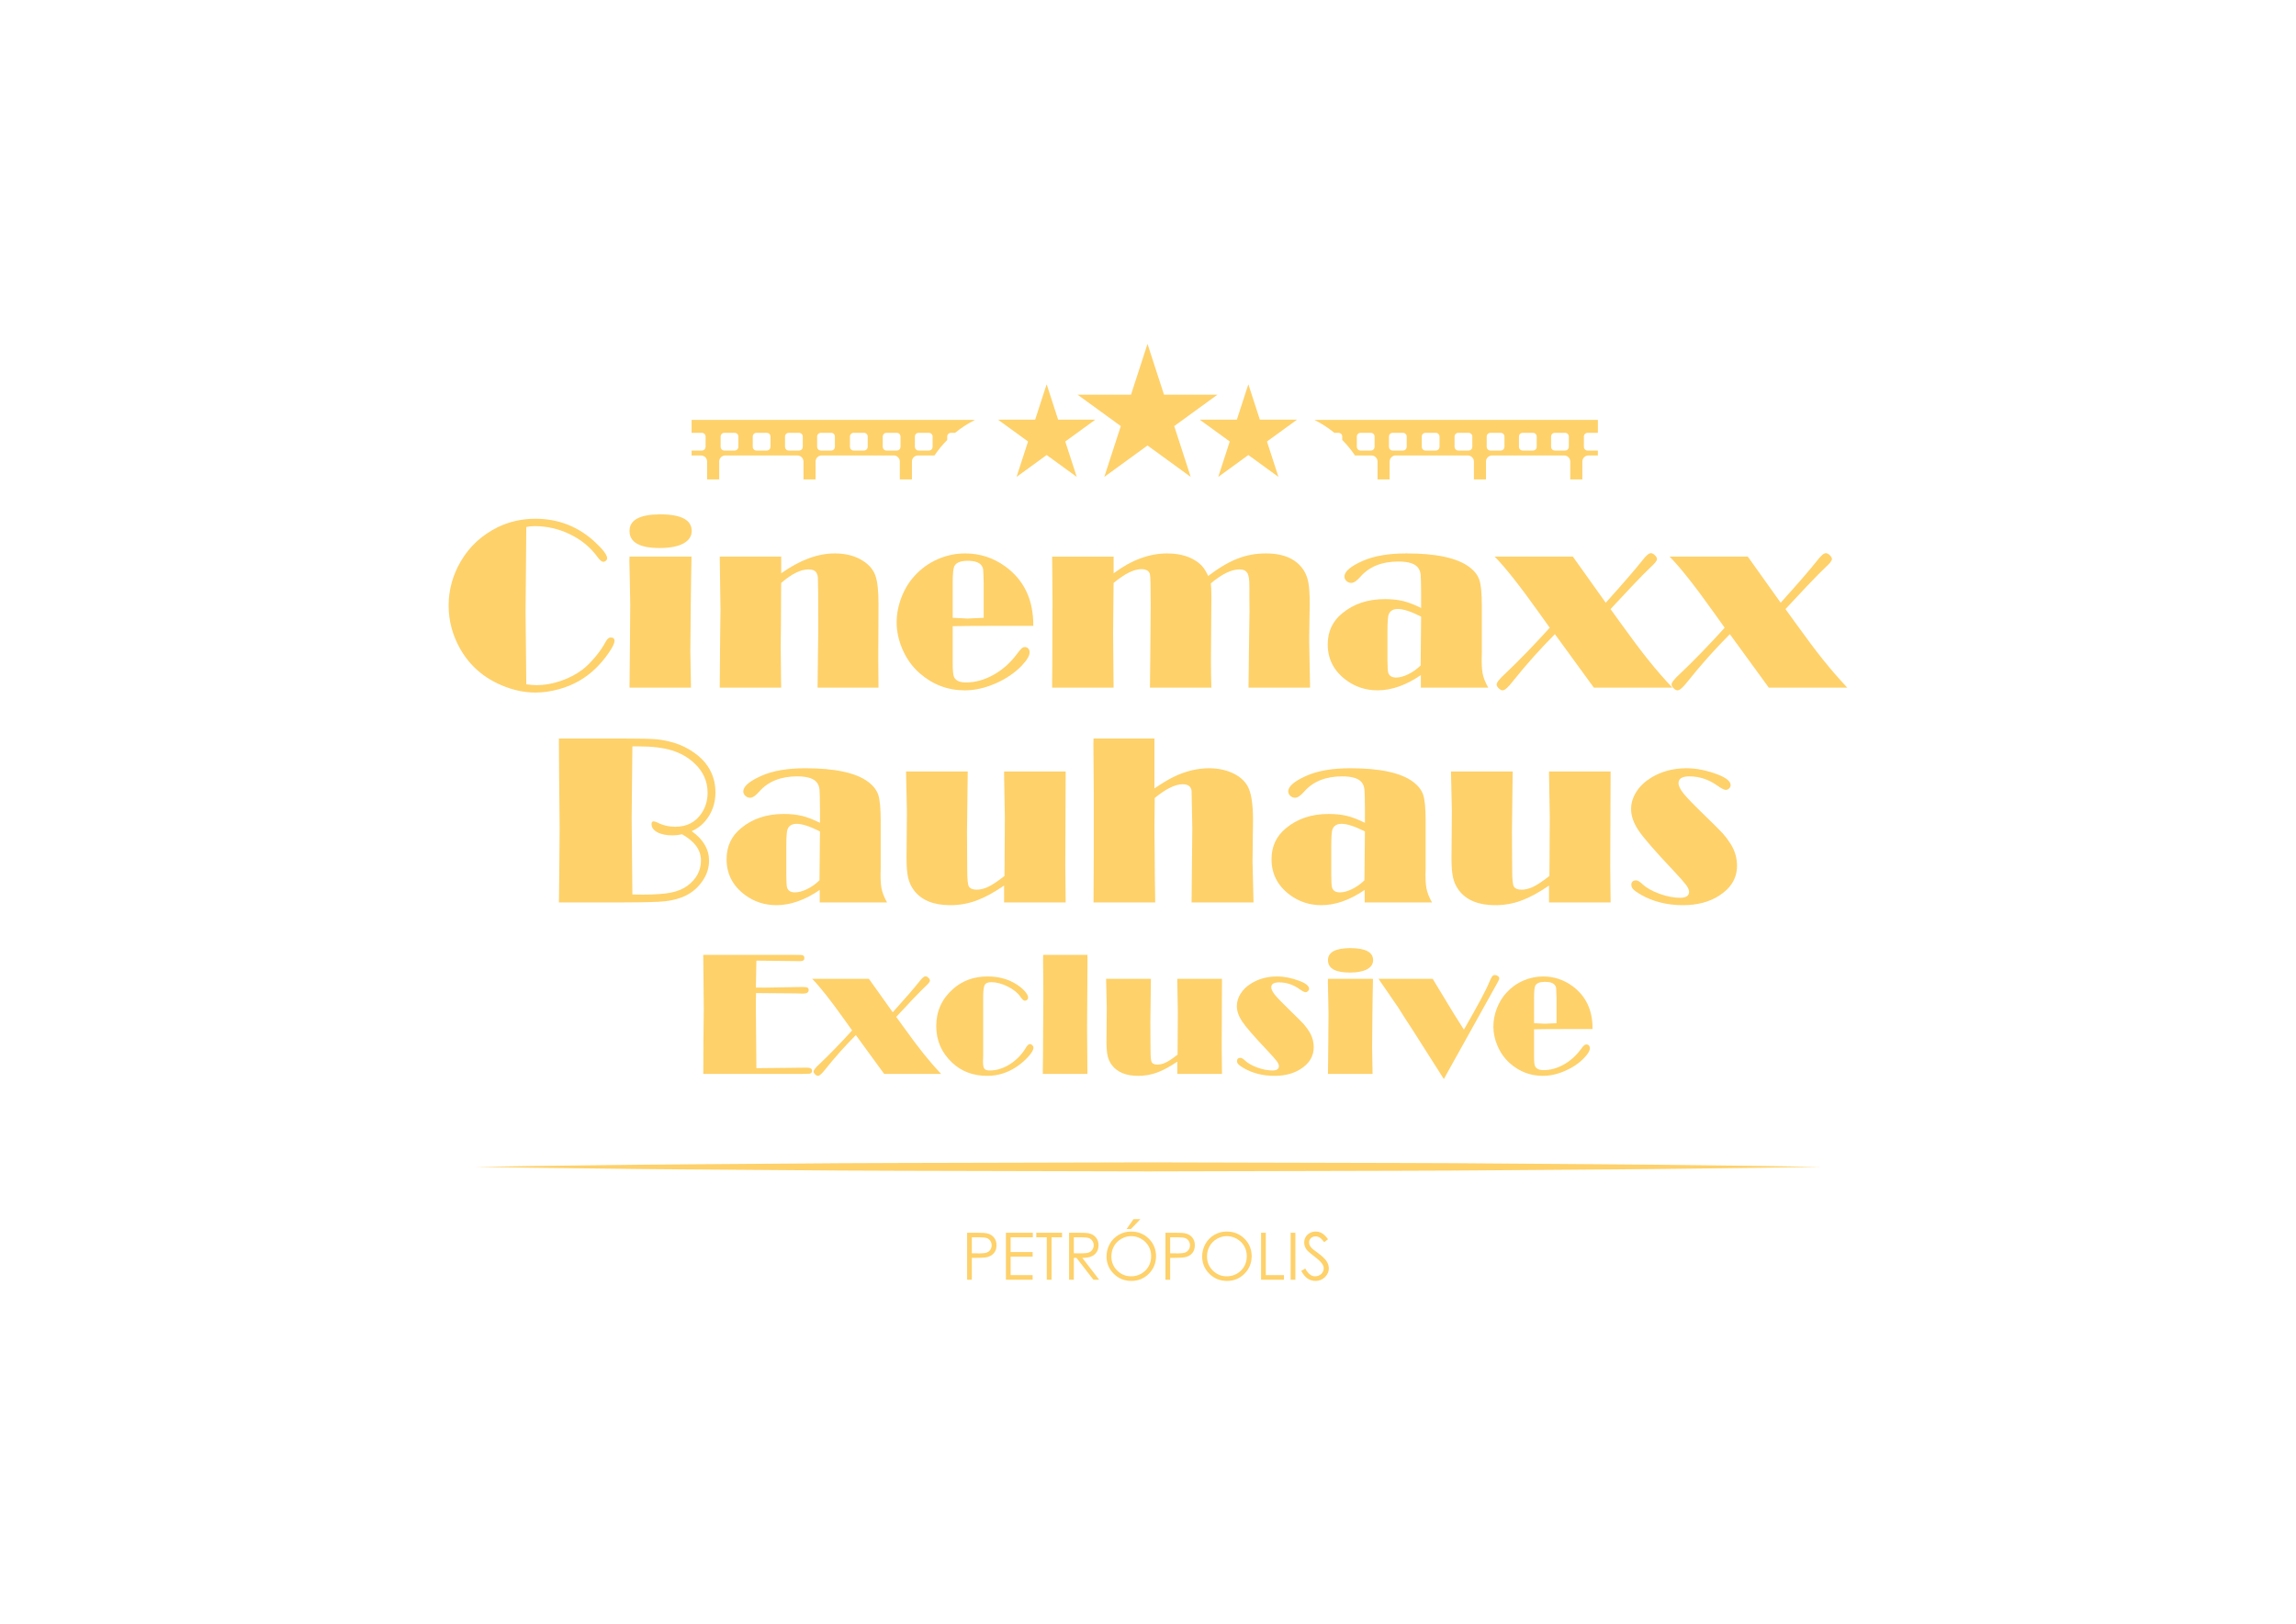 <?xml version="1.0" encoding="UTF-8"?>
<!DOCTYPE svg PUBLIC "-//W3C//DTD SVG 1.1//EN" "http://www.w3.org/Graphics/SVG/1.1/DTD/svg11.dtd">
<!-- Creator: CorelDRAW -->
<svg xmlns="http://www.w3.org/2000/svg" xml:space="preserve" width="297mm" height="210mm" version="1.1" style="shape-rendering:geometricPrecision; text-rendering:geometricPrecision; image-rendering:optimizeQuality; fill-rule:evenodd; clip-rule:evenodd"
viewBox="0 0 29700 21000"
 xmlns:xlink="http://www.w3.org/1999/xlink"
 xmlns:xodm="http://www.corel.com/coreldraw/odm/2003">
 <defs>
  <style type="text/css">
   <![CDATA[
    .fil1 {fill:#FED16A;fill-rule:nonzero}
    .fil0 {fill:#FED16A;fill-rule:nonzero}
   ]]>
  </style>
 </defs>
 <g id="Layer_x0020_1">
  <g id="_2874587668560">
   <path class="fil0" d="M6143.09 15091.68c0,0 272.07,-4.1 748.22,-11.3 238.06,-2.85 527.15,-6.31 858.74,-10.31 331.59,-4.12 705.7,-8.82 1113.81,-11.1 408.1,-2.97 850.23,-6.24 1317.87,-9.66 467.63,-3.26 960.78,-7.96 1470.9,-8.16 1020.29,-2.46 2108.58,-5.09 3196.89,-7.74 1088.29,2.62 2176.6,5.22 3196.89,7.68 510.13,0.22 1003.27,4.6 1470.91,8.03 467.63,3.46 909.77,6.72 1317.86,9.73 408.12,2.3 782.23,6.91 1113.81,11.1 331.59,4.03 620.68,7.52 858.75,10.36 476.14,7.24 748.21,11.37 748.21,11.37 0,0 -272.07,4.13 -748.21,11.36 -238.07,2.88 -527.16,6.36 -858.75,10.36 -331.58,4.19 -705.69,8.8 -1113.81,11.1 -408.09,3.02 -850.23,6.28 -1317.86,9.74 -467.64,3.42 -960.78,7.83 -1470.91,8.02 -1020.29,2.47 -2108.6,5.09 -3196.89,7.69 -1088.31,-2.63 -2176.6,-5.28 -3196.89,-7.75 -510.12,-0.19 -1003.27,-4.86 -1470.9,-8.16 -467.64,-3.42 -909.77,-6.65 -1317.87,-9.66 -408.11,-2.27 -782.22,-6.98 -1113.81,-11.1 -331.59,-3.97 -620.68,-7.46 -858.74,-10.31 -476.15,-7.16 -748.22,-11.29 -748.22,-11.29z"/>
   <path class="fil0" d="M20293.89 5778.75c0,26.87 -21.75,48.64 -48.64,48.64l-132.59 0c-26.87,0 -48.64,-21.77 -48.64,-48.64l0 -132.59c0,-26.88 21.77,-48.64 48.64,-48.64l132.59 0c26.89,0 48.64,21.76 48.64,48.64l0 132.59zm-415.51 0c0,26.87 -21.75,48.64 -48.64,48.64l-132.59 0c-26.87,0 -48.64,-21.77 -48.64,-48.64l0 -132.59c0,-26.88 21.77,-48.64 48.64,-48.64l132.59 0c26.89,0 48.64,21.76 48.64,48.64l0 132.59zm-417.37 0c0,26.87 -21.76,48.64 -48.59,48.64l-132.64 0c-26.83,0 -48.64,-21.77 -48.64,-48.64l0 -132.59c0,-26.88 21.81,-48.64 48.64,-48.64l132.64 0c26.83,0 48.59,21.76 48.59,48.64l0 132.59zm-415.5 0c0,26.87 -21.77,48.64 -48.64,48.64l-132.6 0c-26.87,0 -48.64,-21.77 -48.64,-48.64l0 -132.59c0,-26.88 21.77,-48.64 48.64,-48.64l132.6 0c26.87,0 48.64,21.76 48.64,48.64l0 132.59zm-424.4 0c0,26.87 -21.76,48.64 -48.59,48.64l-132.64 0c-26.83,0 -48.64,-21.77 -48.64,-48.64l0 -132.59c0,-26.88 21.81,-48.64 48.64,-48.64l132.64 0c26.83,0 48.59,21.76 48.59,48.64l0 132.59zm-424.35 0c0,26.87 -21.76,48.64 -48.64,48.64l-132.59 0c-26.87,0 -48.64,-21.77 -48.64,-48.64l0 -132.59c0,-26.88 21.77,-48.64 48.64,-48.64l132.59 0c26.88,0 48.64,21.76 48.64,48.64l0 132.59zm-415.55 0c0,26.87 -21.77,48.64 -48.59,48.64l-132.64 0c-26.83,0 -48.64,-21.77 -48.64,-48.64l0 -132.59c0,-26.88 21.81,-48.64 48.64,-48.64l132.64 0c26.82,0 48.59,21.76 48.59,48.64l0 132.59zm2755.84 -181.23l132.29 0 0 -166.8 -3666.73 0c92.4,45.97 178.93,101.94 257.99,166.8l53.71 0c26.88,0 48.64,21.76 48.64,48.64l0 44.32c60.94,61.26 116.21,128.21 164.71,200.12l213.09 0c43.4,0 78.58,35.18 78.58,78.59l0 231.24 156.36 0 0 -231.24c0,-25.5 12.3,-47.94 31.14,-62.28 0.53,-0.54 1.15,-0.93 1.73,-1.42 0.8,-0.58 1.56,-1.25 2.35,-1.78 9.86,-8.05 21.14,-12.97 33.32,-12.97l8.35 0c0.58,0 1.1,-0.14 1.68,-0.14l933.05 0c43.41,0 78.59,35.18 78.59,78.59l0 231.24 156.36 0 0 -231.24c0,-43.41 35.22,-78.59 78.62,-78.59l933 0c43.44,0 78.62,35.18 78.62,78.59l0 231.24 156.33 0 0 -231.29c0,-43.5 34.99,-78.54 78.48,-78.54l122.03 0 0 -63.21 -132.29 0c-26.87,0 -48.64,-21.77 -48.64,-48.64l0 -132.59c0,-26.88 21.77,-48.64 48.64,-48.64z"/>
   <g>
    <polygon class="fil0" points="14284.75,6167.78 14843.58,5761.67 15402.4,6167.78 15189.03,5510.81 15747.85,5104.83 15057.08,5104.83 14843.58,4447.71 14630.21,5104.83 13939.3,5104.83 14498.26,5510.81 "/>
    <polygon class="fil0" points="15907.63,5710.17 15758.94,6167.78 16148.18,5884.91 16537.42,6167.78 16388.73,5710.17 16777.97,5427.48 16296.87,5427.48 16148.18,4969.86 15999.49,5427.48 15518.39,5427.48 "/>
    <polygon class="fil0" points="13149.73,6167.78 13538.97,5884.91 13928.17,6167.78 13779.66,5710.17 14168.9,5427.48 13687.62,5427.48 13538.97,4969.86 13390.28,5427.48 12909.18,5427.48 13298.37,5710.17 "/>
   </g>
   <path class="fil0" d="M9321.62 5778.75c0,26.87 21.76,48.64 48.64,48.64l132.59 0c26.87,0 48.64,-21.77 48.64,-48.64l0 -132.59c0,-26.88 -21.77,-48.64 -48.64,-48.64l-132.59 0c-26.88,0 -48.64,21.76 -48.64,48.64l0 132.59zm415.51 0c0,26.87 21.76,48.64 48.64,48.64l132.59 0c26.87,0 48.64,-21.77 48.64,-48.64l0 -132.59c0,-26.88 -21.77,-48.64 -48.64,-48.64l-132.59 0c-26.88,0 -48.64,21.76 -48.64,48.64l0 132.59zm417.37 0c0,26.87 21.76,48.64 48.59,48.64l132.64 0c26.83,0 48.64,-21.77 48.64,-48.64l0 -132.59c0,-26.88 -21.81,-48.64 -48.64,-48.64l-132.64 0c-26.83,0 -48.59,21.76 -48.59,48.64l0 132.59zm415.5 0c0,26.87 21.77,48.64 48.64,48.64l132.6 0c26.87,0 48.64,-21.77 48.64,-48.64l0 -132.59c0,-26.88 -21.77,-48.64 -48.64,-48.64l-132.6 0c-26.87,0 -48.64,21.76 -48.64,48.64l0 132.59zm424.4 0c0,26.87 21.76,48.64 48.59,48.64l132.64 0c26.83,0 48.64,-21.77 48.64,-48.64l0 -132.59c0,-26.88 -21.81,-48.64 -48.64,-48.64l-132.64 0c-26.83,0 -48.59,21.76 -48.59,48.64l0 132.59zm424.35 0c0,26.87 21.76,48.64 48.64,48.64l132.59 0c26.87,0 48.64,-21.77 48.64,-48.64l0 -132.59c0,-26.88 -21.77,-48.64 -48.64,-48.64l-132.59 0c-26.88,0 -48.64,21.76 -48.64,48.64l0 132.59zm415.55 0c0,26.87 21.77,48.64 48.59,48.64l132.64 0c26.83,0 48.64,-21.77 48.64,-48.64l0 -132.59c0,-26.88 -21.81,-48.64 -48.64,-48.64l-132.64 0c-26.82,0 -48.59,21.76 -48.59,48.64l0 132.59zm-2755.84 -181.23l-132.29 0 0 -166.8 3666.73 0c-92.4,45.97 -178.93,101.94 -257.99,166.8l-53.7 0c-26.89,0 -48.65,21.76 -48.65,48.64l0 44.32c-60.94,61.26 -116.2,128.21 -164.71,200.12l-213.08 0c-43.41,0 -78.59,35.18 -78.59,78.59l0 231.24 -156.36 0 0 -231.24c0,-25.5 -12.3,-47.94 -31.14,-62.28 -0.53,-0.54 -1.15,-0.93 -1.72,-1.42 -0.81,-0.58 -1.57,-1.25 -2.36,-1.78 -9.86,-8.05 -21.14,-12.97 -33.32,-12.97l-8.35 0c-0.57,0 -1.1,-0.14 -1.68,-0.14l-933.05 0c-43.41,0 -78.59,35.18 -78.59,78.59l0 231.24 -156.36 0 0 -231.24c0,-43.41 -35.22,-78.59 -78.62,-78.59l-933 0c-43.44,0 -78.62,35.18 -78.62,78.59l0 231.24 -156.33 0 0 -231.29c0,-43.5 -34.99,-78.54 -78.48,-78.54l-122.03 0 0 -63.21 132.29 0c26.87,0 48.64,-21.77 48.64,-48.64l0 -132.59c0,-26.88 -21.77,-48.64 -48.64,-48.64z"/>
   <path class="fil1" d="M6807.9 6815.77l-9.53 1100.5 9.53 934.13c53.52,7.42 98.03,11.13 133.53,11.13 101.2,0 205.05,-18.02 311.55,-54.58 106.5,-36.03 200.28,-85.3 282.41,-147.29 52.46,-40.27 107.03,-94.32 163.2,-161.61 56.69,-67.29 101.73,-132.99 135.64,-197.1 20.13,-37.62 41.33,-56.17 63.58,-56.17 34.44,0 51.4,14.31 51.4,43.45 0,31.26 -25.44,83.72 -76.83,157.9 -51.4,74.17 -107.56,140.94 -168.5,199.75 -132.46,127.69 -288.24,216.18 -467.33,265.98 -107.56,30.21 -211.41,45.04 -310.49,45.04 -145.18,0 -290.36,-31.26 -436.6,-93.25 -233.66,-98.55 -411.69,-254.33 -534.09,-467.33 -101.2,-177.5 -152.06,-365.07 -152.06,-564.29 0,-202.94 52.98,-394.21 158.42,-574.36 112.86,-191.81 272.35,-338.05 477.93,-439.78 149.95,-72.59 312.08,-108.62 485.87,-108.62 298.31,0 555.82,101.2 773.06,303.08 103.32,96.43 155.24,165.84 155.24,208.23 0,11.13 -5.3,21.72 -15.36,31.26 -10.6,9.01 -21.73,13.78 -34.44,13.78 -20.67,0 -45.04,-20.14 -74.18,-60.41 -89.02,-123.45 -206.12,-220.95 -351.82,-292.48 -145.71,-72.06 -299.37,-108.09 -461.51,-108.09 -38.15,0 -74.7,3.71 -108.62,11.13zm1727.85 -163.72c274.46,0 411.69,71.53 411.69,214.59 0,69.41 -36.03,123.45 -108.09,162.66 -72.59,38.68 -173.79,58.29 -305.19,58.29 -260.69,0 -391.03,-73.65 -391.03,-220.95 0,-140.94 130.87,-212.47 392.62,-214.59zm408.51 546.8l0 45.04 -4.76 242.14 -4.77 375.67 -4.77 570.65 5.83 321.09 2.12 139.88 -794.78 0 5.83 -571.18 3.71 -504.42 -4.77 -264.92 -6.36 -295.13 1.59 -58.82 801.13 0zm1160.91 0l0 216.18c120.8,-85.83 239.49,-150.47 355,-193.39 116.03,-42.92 228.36,-64.11 338.04,-64.11 146.77,0 270.76,33.38 371.96,100.67 76.83,50.86 128.22,113.39 154.19,188.62 26.49,74.71 39.73,197.11 39.73,366.66l-3.17 718.48 3.17 361.36 -788.41 0 5.29 -431.3 4.24 -316.32 -1.59 -477.4c-1.06,-110.74 -2.12,-176.44 -3.71,-197.63 -1.59,-21.2 -6.35,-40.27 -14.83,-56.7 -16.43,-33.38 -51.93,-49.8 -106.5,-49.8 -50.34,0 -104.91,14.3 -163.73,43.45 -58.28,29.14 -121.86,73.12 -189.68,131.4l-1.06 63.58 -2.12 435.54 -3.18 332.75 4.77 455.67 1.59 66.76 -794.78 0 4.77 -608.27 4.77 -402.16 -4.77 -347.05 -4.77 -336.99 794.78 0zm2218.49 899.69l0 480.05c0,93.25 5.82,152.07 16.95,176.97 21.73,47.16 73.12,71 153.66,71 120.28,0 238.96,-32.85 356.59,-98.02 117.63,-65.71 219.36,-156.31 305.19,-271.82 28.09,-38.15 48.22,-61.99 60.94,-72.59 12.18,-10.06 25.96,-15.36 40.8,-15.36 17.48,0 32.32,6.36 43.44,19.07 11.66,13.25 17.49,29.14 17.49,48.75 0,43.45 -34.44,101.73 -103.85,174.85 -91.14,93.78 -204.53,170.08 -339.64,228.89 -135.11,58.82 -267.04,87.96 -395.27,87.96 -220.95,0 -415.4,-74.18 -584.42,-222.01 -98.56,-86.89 -173.79,-193.92 -226.78,-321.09 -46.63,-111.8 -69.94,-223.6 -69.94,-335.39 0,-107.56 20.66,-215.12 61.99,-323.74 41.86,-108.09 98.55,-201.35 171.14,-279.76 84.25,-92.2 183.33,-163.73 298.31,-214.06 113.39,-49.81 231.55,-74.71 354.47,-74.71 191.81,0 365.6,56.69 520.85,169.55 242.67,176.44 362.94,431.83 360.82,766.69l-362.41 0 -467.33 1.59 -213 3.18zm400.56 -108.09l0 -450.37c-2.11,-96.96 -4.23,-154.72 -6.35,-173.79 -2.12,-19.08 -9.54,-36.56 -21.73,-52.99 -29.14,-40.27 -88.48,-60.4 -178.56,-60.4 -91.66,0 -148.89,23.31 -172.2,69.41 -14.31,27.55 -21.72,100.14 -21.72,217.77l0 450.37 190.74 9.54 209.82 -9.54zm2904.12 -540.98c134.59,-102.79 260.16,-177.5 376.73,-223.06 116.57,-46.1 239.49,-68.88 369.31,-68.88 237.37,0 402.68,75.76 495.94,227.83 27.02,45.57 45.56,98.02 55.63,157.9 10.6,59.34 15.9,147.3 15.9,264.39l-6.36 409.58 0 95.9 9.54 516.61 1.59 63.58 -796.37 0 5.83 -490.64 6.88 -493.82 -1.59 -200.29c-1.05,-73.12 -1.05,-116.04 0,-128.75 1.06,-81.6 -7.94,-138.29 -26.49,-169.02 -18.54,-31.27 -52.45,-46.63 -101.2,-46.63 -51.92,0 -109.15,14.83 -171.14,45.04 -61.46,30.2 -128.23,75.23 -200.29,136.7 5.3,40.27 7.95,98.02 7.95,173.79l-3.18 387.85 -3.18 436.6c0,128.22 2.12,244.79 6.36,349.17l-794.77 0 3.7 -338.58 5.83 -729.6c0,-240.02 -3.18,-372.49 -9.53,-397.39 -11.13,-44.51 -48.22,-66.76 -111.8,-66.76 -47.69,0 -101.21,14.83 -160.55,43.98 -59.87,29.67 -125.57,74.71 -198.16,134.58l-6.36 656.49 6.36 697.28 -794.78 0 0 -61.99 2.12 -282.41 1.06 -384.68 1.59 -372.48 -4.77 -592.91 794.78 0 0 216.71c116.03,-86.89 231.54,-151.53 347.05,-193.92 115.51,-42.92 230.49,-64.11 345.46,-64.11 172.73,0 312.09,43.44 417.53,129.81 42.38,33.91 80,87.96 113.38,162.13zm2754.7 413.82l0 -189.69c-1.06,-131.93 -3.18,-213 -6.36,-243.2 -3.18,-29.67 -12.18,-56.69 -28.08,-80.54 -37.09,-58.28 -123.98,-87.42 -261.22,-87.42 -211.41,0 -374.6,65.7 -489.58,196.57 -46.63,53.52 -85.83,80.01 -118.16,80.01 -23.84,0 -44.5,-8.48 -61.99,-24.9 -17.48,-16.43 -26.49,-35.5 -26.49,-57.23 0,-64.64 77.36,-131.4 231.54,-200.28 146.77,-66.23 336.99,-99.08 570.12,-99.08 383.09,0 653.31,57.75 810.68,173.79 68.35,50.86 112.86,107.56 133.52,170.61 20.66,63.05 31.26,174.32 31.26,333.28l0 616.21c-4.24,113.39 -1.06,199.23 10.07,256.45 10.6,57.23 34.97,119.22 72.59,185.45l-871.08 0 0 -162.13c-94.84,65.17 -189.68,114.44 -282.94,147.29 -93.78,33.38 -185.98,49.81 -277.11,49.81 -153.66,0 -290.89,-45.04 -410.64,-135.11 -156.3,-117.63 -234.19,-270.76 -234.19,-459.38 0,-166.38 63.05,-300.96 189.69,-403.22 147.3,-121.34 329.56,-181.74 547.33,-181.74 89.02,0 167.97,7.95 236.32,24.37 68.35,16.43 146.77,46.63 234.72,90.08zm0 111.27c-130.34,-65.7 -231.01,-98.56 -302.01,-98.56 -60.41,0 -99.62,23.85 -118.16,71.53 -10.07,25.44 -15.37,100.68 -15.37,224.66l0 370.37c1.06,82.13 3.71,131.4 7.95,148.89 10.07,47.68 45.04,71.53 104.38,71.53 47.16,0 99.61,-14.31 157.9,-42.92 57.75,-28.61 110.74,-66.23 158.95,-112.86l6.36 -632.64zm2450.03 -96.97l122.4 169.56c146.77,203.99 269.16,367.71 368.24,490.64 98.56,122.93 201.35,241.61 308.91,355.53l-1015.2 0 -503.89 -691.46c-191.8,192.34 -373.54,395.8 -544.68,610.39 -59.88,77.36 -103.85,116.04 -131.94,116.04 -15.36,0 -32.32,-9.01 -50.33,-26.49 -18.02,-18.02 -27.03,-33.91 -27.03,-48.75 0,-25.96 37.09,-73.12 111.8,-140.94 179.62,-170.61 371.43,-368.25 575.42,-593.43l-136.7 -191.28c-250.62,-352.35 -442.96,-595.02 -575.95,-728.55l1011.49 0 425.47 596.62c218.3,-242.14 377.25,-425.47 476.34,-550.52 46.62,-60.4 82.12,-90.6 107.03,-90.6 16.95,0 33.91,9 51.92,26.49 18.55,17.48 27.55,34.44 27.55,49.81 0,21.72 -29.14,58.28 -86.89,110.2 -40.27,37.09 -121.87,119.75 -244.79,249.03l-269.17 287.71zm2263 0l122.4 169.56c146.77,203.99 269.16,367.71 368.24,490.64 98.56,122.93 201.35,241.61 308.91,355.53l-1015.2 0 -503.89 -691.46c-191.8,192.34 -373.54,395.8 -544.68,610.39 -59.88,77.36 -103.85,116.04 -131.94,116.04 -15.36,0 -32.32,-9.01 -50.33,-26.49 -18.02,-18.02 -27.03,-33.91 -27.03,-48.75 0,-25.96 37.09,-73.12 111.8,-140.94 179.62,-170.61 371.43,-368.25 575.42,-593.43l-136.7 -191.28c-250.62,-352.35 -442.96,-595.02 -575.95,-728.55l1011.49 0 425.47 596.62c218.3,-242.14 377.25,-425.47 476.34,-550.52 46.62,-60.4 82.12,-90.6 107.03,-90.6 16.95,0 33.91,9 51.92,26.49 18.55,17.48 27.55,34.44 27.55,49.81 0,21.72 -29.14,58.28 -86.89,110.2 -40.27,37.09 -121.87,119.75 -244.79,249.03l-269.17 287.71z"/>
   <path class="fil0" d="M8947.46 10750.02c75.77,53.51 131.93,112.33 169.02,175.91 37.09,63.58 55.64,132.46 55.64,206.11 0,118.69 -46.1,228.37 -138.3,329.04 -112.32,123.98 -281.88,191.28 -508.65,201.34 -125.05,6.36 -300.96,9.54 -527.74,9.54l-767.75 0 1.59 -73.12 3.18 -301.49 4.77 -593.43 -6.36 -645.89 -3.18 -506.54 831.34 0c207.7,0 350.23,3.18 428.65,10.07 77.88,6.89 158.42,23.31 241.08,48.75 87.95,28.08 170.08,69.41 246.38,122.92 76.83,54.05 136.17,112.86 178.56,177.5 66.23,100.15 99.08,213 99.08,336.99 0,112.33 -27.55,213 -82.65,303.07 -55.11,90.61 -129.82,156.84 -224.66,199.23zm-123.99 40.27c-44.5,9 -85.3,13.77 -123.45,13.77 -81.6,0 -147.3,-13.24 -197.11,-40.27 -49.8,-27.02 -74.71,-61.99 -74.71,-105.44 0,-23.84 8.48,-35.5 24.91,-35.5 12.18,0 29.14,5.3 50.86,15.37 71,36.56 148.36,54.57 231.55,54.57 151.54,0 265.98,-60.4 343.34,-180.68 49.28,-75.76 74.18,-162.13 74.18,-259.62 0,-148.36 -57.22,-275.53 -171.67,-381.5 -81.6,-76.82 -178.56,-131.93 -291.42,-166.37 -112.86,-34.44 -254.33,-51.39 -424.41,-51.39l-85.31 0 -9.53 932 9.53 983.41 139.35 1.59c153.13,0 272.88,-8.48 358.18,-25.43 85.31,-16.96 156.84,-46.63 213.53,-87.96 117.1,-86.9 175.91,-196.04 175.91,-328.51 0,-67.29 -20.13,-129.28 -60.93,-185.45 -40.8,-56.16 -101.73,-107.03 -182.8,-152.59zm1783.48 -148.36l0 -189.69c-1.06,-131.93 -3.18,-213 -6.36,-243.2 -3.18,-29.67 -12.18,-56.69 -28.08,-80.54 -37.09,-58.28 -123.98,-87.42 -261.22,-87.42 -211.41,0 -374.6,65.7 -489.58,196.57 -46.63,53.52 -85.83,80.01 -118.16,80.01 -23.84,0 -44.5,-8.48 -61.99,-24.9 -17.48,-16.43 -26.49,-35.5 -26.49,-57.23 0,-64.64 77.36,-131.4 231.54,-200.28 146.77,-66.23 336.99,-99.08 570.12,-99.08 383.09,0 653.31,57.75 810.68,173.79 68.35,50.86 112.86,107.56 133.52,170.61 20.66,63.05 31.26,174.32 31.26,333.28l0 616.21c-4.24,113.39 -1.06,199.23 10.07,256.45 10.6,57.23 34.97,119.22 72.59,185.45l-871.08 0 0 -162.13c-94.84,65.17 -189.68,114.44 -282.94,147.29 -93.78,33.38 -185.98,49.81 -277.11,49.81 -153.66,0 -290.89,-45.04 -410.64,-135.11 -156.3,-117.63 -234.19,-270.76 -234.19,-459.38 0,-166.38 63.05,-300.96 189.69,-403.22 147.3,-121.34 329.56,-181.74 547.33,-181.74 89.02,0 167.97,7.95 236.32,24.37 68.35,16.43 146.77,46.63 234.72,90.08zm0 111.27c-130.34,-65.7 -231.01,-98.56 -302.01,-98.56 -60.41,0 -99.62,23.85 -118.16,71.53 -10.07,25.44 -15.37,100.68 -15.37,224.66l0 370.37c1.06,82.13 3.71,131.4 7.95,148.89 10.07,47.68 45.04,71.53 104.38,71.53 47.16,0 99.61,-14.31 157.9,-42.92 57.75,-28.61 110.74,-66.23 158.95,-112.86l6.36 -632.64zm3178.05 -775.71l-4.77 1219.72 4.77 474.75 -796.37 0 0 -218.83c-130.87,90.08 -250.62,154.72 -358.71,194.46 -107.56,39.74 -220.42,59.34 -338.04,59.34 -215.65,0 -372.49,-64.11 -469.45,-192.34 -36.03,-47.68 -60.94,-101.73 -75.24,-162.66 -13.78,-60.4 -20.67,-146.24 -20.67,-258.04l3.18 -363.48 1.59 -242.14 -11.12 -510.78 797.95 0 -9.53 779.95 1.59 295.65 1.58 198.7c0,119.21 6.89,190.74 21.73,214.59 17.48,27.02 50.33,40.27 99.08,40.27 49.28,0 100.67,-12.72 154.19,-38.68 52.98,-25.97 121.86,-72.06 206.64,-138.29l1.59 -204 3.18 -554.75 -9.54 -545.22 0 -48.22 796.37 0zm1148.72 219.36c99.61,-67.29 180.68,-116.56 244.26,-147.3 155.25,-75.76 309.43,-113.38 461.5,-113.38 109.68,0 208.76,19.6 297.25,58.81 87.95,39.21 153.12,93.25 195.51,161.6 50.87,81.6 76.3,231.55 76.3,449.85l-3.18 231.01 -3.18 305.73 12.72 528.79 -801.14 0 9.54 -958.5 -9.54 -490.11c-10.06,-53.52 -48.21,-80.54 -114.44,-80.54 -48.22,0 -102.27,14.83 -162.67,43.98 -60.4,29.67 -126.63,74.18 -199.75,134.05l-3.18 389.44 5.3 674.5 4.24 287.18 -797.96 0 3.18 -655.43 0 -747.62 -4.77 -645.89 1.59 -71.53 788.42 0 0 43.45 0 266.52 0 165.31 0 170.08zm2722.38 445.08l0 -189.69c-1.06,-131.93 -3.18,-213 -6.36,-243.2 -3.18,-29.67 -12.18,-56.69 -28.08,-80.54 -37.09,-58.28 -123.98,-87.42 -261.22,-87.42 -211.41,0 -374.6,65.7 -489.58,196.57 -46.63,53.52 -85.83,80.01 -118.16,80.01 -23.84,0 -44.5,-8.48 -61.99,-24.9 -17.48,-16.43 -26.49,-35.5 -26.49,-57.23 0,-64.64 77.36,-131.4 231.54,-200.28 146.77,-66.23 336.99,-99.08 570.12,-99.08 383.09,0 653.31,57.75 810.68,173.79 68.35,50.86 112.86,107.56 133.52,170.61 20.66,63.05 31.26,174.32 31.26,333.28l0 616.21c-4.24,113.39 -1.06,199.23 10.07,256.45 10.6,57.23 34.97,119.22 72.59,185.45l-871.08 0 0 -162.13c-94.84,65.17 -189.68,114.44 -282.94,147.29 -93.78,33.38 -185.98,49.81 -277.11,49.81 -153.66,0 -290.89,-45.04 -410.64,-135.11 -156.3,-117.63 -234.19,-270.76 -234.19,-459.38 0,-166.38 63.05,-300.96 189.69,-403.22 147.3,-121.34 329.56,-181.74 547.33,-181.74 89.02,0 167.97,7.95 236.32,24.37 68.35,16.43 146.77,46.63 234.72,90.08zm0 111.27c-130.34,-65.7 -231.01,-98.56 -302.01,-98.56 -60.41,0 -99.62,23.85 -118.16,71.53 -10.07,25.44 -15.37,100.68 -15.37,224.66l0 370.37c1.06,82.13 3.71,131.4 7.95,148.89 10.07,47.68 45.04,71.53 104.38,71.53 47.16,0 99.61,-14.31 157.9,-42.92 57.75,-28.61 110.74,-66.23 158.95,-112.86l6.36 -632.64zm3178.05 -775.71l-4.77 1219.72 4.77 474.75 -796.37 0 0 -218.83c-130.87,90.08 -250.62,154.72 -358.71,194.46 -107.56,39.74 -220.42,59.34 -338.04,59.34 -215.65,0 -372.49,-64.11 -469.45,-192.34 -36.03,-47.68 -60.94,-101.73 -75.24,-162.66 -13.78,-60.4 -20.67,-146.24 -20.67,-258.04l3.18 -363.48 1.59 -242.14 -11.12 -510.78 797.95 0 -9.53 779.95 1.59 295.65 1.58 198.7c0,119.21 6.89,190.74 21.73,214.59 17.48,27.02 50.33,40.27 99.08,40.27 49.28,0 100.67,-12.72 154.19,-38.68 52.98,-25.97 121.86,-72.06 206.64,-138.29l1.59 -204 3.18 -554.75 -9.54 -545.22 0 -48.22 796.37 0zm329.04 1408.35c20.66,0 47.68,15.9 80.01,47.16 51.92,48.74 125.57,91.13 221.47,126.1 95.91,34.97 185.45,52.46 269.17,52.46 38.68,0 67.29,-6.36 86.36,-19.61 19.61,-13.24 29.15,-32.32 29.15,-57.22 0,-25.43 -13.25,-55.64 -39.21,-90.61 -26.5,-34.97 -85.31,-101.73 -177.5,-199.75 -224.66,-237.37 -369.84,-404.81 -435.54,-501.24 -65.17,-96.96 -98.02,-189.69 -98.02,-278.7 0,-77.89 22.78,-152.07 67.82,-223.07 45.03,-71 108.09,-131.4 188.62,-181.21 134.06,-82.66 287.18,-123.98 460.45,-123.98 127.69,0 262.27,27.02 404.27,81.06 110.74,42.39 166.38,88.49 166.38,138.29 0,15.37 -6.36,29.15 -19.61,41.86 -12.72,12.19 -27.55,18.55 -44.51,18.55 -19.6,0 -56.69,-19.08 -110.74,-57.23 -110.2,-78.41 -230.48,-117.62 -360.29,-117.62 -45.57,0 -80.54,7.41 -103.86,21.72 -23.31,14.31 -34.97,36.56 -34.97,66.23 0,35.5 21.73,79.48 64.65,133.52 42.91,53.52 130.34,144.12 263.33,272.88 129.29,125.04 211.41,207.17 246.38,245.85 34.44,38.68 67.82,83.19 100.15,134.05 54.57,86.9 82.12,181.21 82.12,282.41 0,159.49 -77.36,288.24 -232.07,386.79 -126.64,81.6 -282.41,122.4 -466.8,122.4 -205.58,0 -387.85,-45.57 -546.81,-136.7 -46.63,-27.55 -78.42,-50.34 -95.9,-67.82 -16.96,-18.02 -25.43,-37.09 -25.43,-57.76 0,-38.15 20.13,-57.75 60.93,-58.81z"/>
   <path class="fil0" d="M9779.73 12843.76c-1.54,34.61 -2.31,76.52 -2.31,126.13l0 67.68 6.93 777.57 382.62 -3.85 270.73 -3.08c44.22,0 66.53,13.46 66.53,40.38 0,22.31 -11.16,35 -33.84,38.07 -5.39,0.77 -36.54,1.54 -93.45,2.31l-1280.17 0 1.15 -58.45 1.15 -376.86 4.62 -403.4 -6.92 -700.27 1191.34 0c53.07,0 83.45,1.16 91.14,3.47 17.3,4.23 25.76,16.92 25.76,38.07 0,26.15 -16.53,39.22 -49.61,39.22l-7.69 0 -563.36 -6.92 -6.93 348.4 123.06 1.16 394.93 -6.93 86.91 -1.15c31.92,0 52.69,2.69 62.68,8.08 10.39,5.38 15.39,16.15 15.39,32.3 0,29.99 -24.61,44.99 -74.22,44.99l-88.83 -2.69 -517.61 -4.23zm1813.54 308.02l88.83 123.06c106.52,148.05 195.36,266.88 267.27,356.1 71.52,89.21 146.13,175.35 224.19,258.03l-736.8 0 -365.71 -501.84c-139.21,139.59 -271.11,287.26 -395.32,443 -43.45,56.15 -75.37,84.22 -95.75,84.22 -11.15,0 -23.46,-6.54 -36.53,-19.23 -13.08,-13.07 -19.62,-24.61 -19.62,-35.38 0,-18.84 26.92,-53.06 81.14,-102.29 130.37,-123.82 269.57,-267.26 417.63,-430.69l-99.22 -138.83c-181.89,-255.72 -321.48,-431.85 -418,-528.76l734.1 0 308.8 433.01c158.43,-175.74 273.8,-308.8 345.71,-399.55 33.84,-43.84 59.61,-65.76 77.68,-65.76 12.31,0 24.61,6.54 37.69,19.23 13.46,12.69 19.99,24.99 19.99,36.15 0,15.76 -21.15,42.3 -63.06,79.98 -29.23,26.92 -88.45,86.91 -177.67,180.74l-195.35 208.81zm1124.43 -248.03l0 752.95 -2.31 72.3c0,46.53 5.77,77.68 17.31,93.06 11.92,15.38 35.38,23.07 70.37,23.07 88.83,0 175.74,-27.3 261.5,-81.52 85.37,-54.23 155.36,-126.91 209.19,-218.43 16.92,-27.69 33.07,-41.53 48.84,-41.53 11.54,0 21.92,5 31.53,15 9.62,10.38 14.23,20.76 14.23,32.3 0,26.92 -21.92,64.6 -65.37,113.83 -43.46,48.83 -94.22,92.67 -151.9,131.9 -118.06,78.45 -244.19,117.67 -378.78,117.67 -184.2,0 -336.1,-56.91 -456.47,-171.13 -136.51,-128.44 -204.96,-285.72 -204.96,-472.22 0,-191.9 72.29,-351.87 216.5,-479.54 121.13,-108.06 270.34,-162.28 447.62,-162.28 141.13,0 264.95,33.07 370.71,99.6 45.37,28.45 81.91,58.83 110.75,91.52 28.45,32.3 42.68,59.99 42.68,82.3 0,11.15 -4.23,20.76 -12.3,28.45 -8.08,8.08 -18.08,11.92 -30,11.92 -15.76,0 -35.38,-18.07 -59.22,-53.83 -34.61,-50 -89.21,-93.45 -163.82,-130.75 -74.6,-36.92 -144.97,-55.38 -211.12,-55.38 -44.22,0 -73.06,12.31 -85.75,37.3 -12.69,24.62 -19.23,79.22 -19.23,163.44zm1348.62 -553.76l1.16 57.69 -2.31 396.85 -1.15 171.13 -2.31 312.26 4.61 557.21 0 43.84 -576.82 0 0 -53.07 2.69 -179.2 1.54 -324.56 2.69 -425.31 -0.77 -228.81 -2.69 -251.5 1.15 -76.53 572.21 0zm1740.49 309.18l-3.46 885.24 3.46 344.56 -577.99 0 0 -158.82c-94.98,65.37 -181.89,112.29 -260.34,141.13 -78.06,28.84 -159.97,43.07 -245.34,43.07 -156.51,0 -270.34,-46.53 -340.71,-139.59 -26.15,-34.61 -44.23,-73.84 -54.61,-118.06 -10,-43.84 -15,-106.14 -15,-187.28l2.31 -263.8 1.15 -175.74 -8.07 -370.71 579.13 0 -6.92 566.06 1.15 214.58 1.16 144.21c0,86.52 5,138.44 15.76,155.74 12.7,19.62 36.54,29.23 71.92,29.23 35.76,0 73.06,-9.23 111.9,-28.07 38.46,-18.85 88.45,-52.3 149.98,-100.37l1.15 -148.05 2.31 -402.63 -6.93 -395.7 0 -35 577.99 0zm238.8 1022.14c15,0 34.61,11.54 58.07,34.23 37.68,35.38 91.13,66.14 160.74,91.52 69.6,25.38 134.59,38.07 195.35,38.07 28.07,0 48.84,-4.61 62.68,-14.23 14.23,-9.61 21.15,-23.45 21.15,-41.53 0,-18.46 -9.61,-40.38 -28.45,-65.76 -19.23,-25.38 -61.92,-73.83 -128.83,-144.97 -163.05,-172.28 -268.42,-293.8 -316.1,-363.79 -47.3,-70.37 -71.14,-137.67 -71.14,-202.27 0,-56.53 16.53,-110.37 49.22,-161.9 32.69,-51.53 78.45,-95.37 136.9,-131.52 97.29,-59.99 208.43,-89.98 334.18,-89.98 92.67,0 190.35,19.61 293.41,58.84 80.37,30.76 120.75,64.22 120.75,100.36 0,11.16 -4.62,21.15 -14.23,30.38 -9.23,8.85 -20,13.46 -32.3,13.46 -14.23,0 -41.15,-13.84 -80.37,-41.53 -79.99,-56.91 -167.28,-85.37 -261.5,-85.37 -33.07,0 -58.45,5.38 -75.37,15.77 -16.92,10.38 -25.38,26.53 -25.38,48.07 0,25.76 15.76,57.68 46.91,96.9 31.15,38.84 94.6,104.6 191.13,198.05 93.83,90.75 153.43,150.36 178.81,178.43 25,28.07 49.22,60.37 72.68,97.29 39.61,63.07 59.61,131.52 59.61,204.97 0,115.75 -56.15,209.19 -168.44,280.72 -91.9,59.22 -204.96,88.83 -338.79,88.83 -149.2,0 -281.49,-33.07 -396.85,-99.21 -33.84,-20 -56.92,-36.54 -69.61,-49.23 -12.3,-13.07 -18.46,-26.92 -18.46,-41.91 0,-27.69 14.62,-41.92 44.23,-42.69zm1417.46 -1418.99c199.2,0 298.8,51.91 298.8,155.74 0,50.38 -26.15,89.6 -78.45,118.06 -52.69,28.07 -126.14,42.3 -221.5,42.3 -189.2,0 -283.8,-53.45 -283.8,-160.36 0,-102.29 94.98,-154.21 284.95,-155.74zm296.49 396.85l0 32.69 -3.46 175.74 -3.46 272.65 -3.46 414.16 4.23 233.04 1.53 101.52 -576.82 0 4.23 -414.55 2.69 -366.09 -3.46 -192.28 -4.62 -214.19 1.16 -42.69 581.44 0zm1176.73 657.97c178.43,-310.33 286.49,-511.45 323.41,-603.74 18.46,-44.23 32.3,-72.3 41.53,-84.61 9.23,-11.92 20.76,-18.07 34.61,-18.07 15,0 28.07,4.23 39.99,13.08 11.92,8.46 17.69,18.07 17.69,28.45 0,12.31 -8.07,31.92 -24.61,59.99l-656.81 1179.42 -35 64.22 -299.95 -471.46 -99.21 -156.51 -103.83 -158.82 -88.83 -140.75 -253.81 -369.17 700.66 0 273.41 451.08 130.75 206.89zm907.53 -5l0 348.41c0,67.68 4.23,110.36 12.31,128.44 15.77,34.22 53.07,51.53 111.52,51.53 87.29,0 173.43,-23.85 258.8,-71.15 85.37,-47.68 159.21,-113.44 221.51,-197.27 20.38,-27.69 34.99,-44.99 44.22,-52.68 8.84,-7.31 18.84,-11.16 29.61,-11.16 12.69,0 23.46,4.62 31.53,13.85 8.46,9.61 12.69,21.15 12.69,35.38 0,31.53 -24.99,73.83 -75.37,126.9 -66.14,68.06 -148.44,123.44 -246.5,166.12 -98.06,42.69 -193.81,63.84 -286.87,63.84 -160.36,0 -301.49,-53.84 -424.16,-161.13 -71.53,-63.06 -126.14,-140.74 -164.59,-233.04 -33.84,-81.14 -50.76,-162.28 -50.76,-243.42 0,-78.06 15,-156.12 44.99,-234.96 30.38,-78.45 71.53,-146.13 124.21,-203.04 61.14,-66.91 133.06,-118.83 216.5,-155.36 82.3,-36.15 168.05,-54.22 257.27,-54.22 139.21,0 265.34,41.15 378.01,123.06 176.13,128.05 263.42,313.4 261.88,556.44l-263.03 0 -339.18 1.16 -154.59 2.3zm290.73 -78.45l0 -326.86c-1.54,-70.38 -3.08,-112.29 -4.62,-126.14 -1.54,-13.84 -6.92,-26.53 -15.77,-38.45 -21.15,-29.23 -64.22,-43.84 -129.59,-43.84 -66.53,0 -108.06,16.92 -124.98,50.37 -10.38,20 -15.77,72.68 -15.77,158.06l0 326.86 138.44 6.93 152.29 -6.93z"/>
   <path class="fil0" d="M12510.18 15943.41l121.22 0c69.42,0 116.41,2.96 140.68,9.03 34.72,8.61 63.08,26.11 85.09,52.78 22.16,26.53 33.17,59.97 33.17,100.19 0,40.5 -10.73,73.8 -32.32,100.19 -21.45,26.24 -51.08,43.88 -88.76,53.05 -27.66,6.64 -79.16,9.88 -154.66,9.88l-43.46 0 0 282.79 -60.96 0 0 -607.91zm60.96 59.27l0 206.59 103.01 1.27c41.63,0 72.11,-3.81 91.44,-11.43 19.33,-7.62 34.57,-19.76 45.58,-36.69 11.01,-16.94 16.51,-35.99 16.51,-56.87 0,-20.32 -5.5,-39.09 -16.51,-56.02 -11.01,-16.94 -25.68,-28.93 -43.74,-36.13 -18.07,-7.19 -47.56,-10.72 -88.76,-10.72l-107.53 0zm440.98 -59.27l347.98 0 0 59.27 -287.02 0 0 190.5 284.48 0 0 59.27 -284.48 0 0 239.6 284.48 0 0 59.27 -345.44 0 0 -607.91zm393 59.27l0 -59.27 332.74 0 0 59.27 -135.47 0 0 548.64 -61.81 0 0 -548.64 -135.46 0zm424.04 -59.27l121.35 0c67.6,0 113.46,2.82 137.45,8.33 36.26,8.18 65.61,25.82 88.19,53.05 22.72,27.1 34.01,60.54 34.01,100.19 0,33.02 -7.76,62.09 -23.43,87.07 -15.52,25.12 -37.81,44.03 -66.88,56.87 -28.93,12.84 -69.01,19.33 -120.09,19.61l218.87 282.79 -74.65 0 -218.87 -282.79 -34.99 0 0 282.79 -60.96 0 0 -607.91zm60.96 59.27l0 206.59 104.98 0.84c40.79,0 70.84,-3.81 90.32,-11.57 19.47,-7.76 34.71,-20.04 45.72,-36.97 10.86,-16.93 16.36,-35.84 16.36,-56.87 0,-20.32 -5.5,-38.95 -16.65,-55.6 -11,-16.65 -25.54,-28.5 -43.6,-35.7 -17.92,-7.19 -47.84,-10.72 -89.61,-10.72l-107.52 0zm739.42 -74.51c92.01,0 169.06,30.76 231,92.15 61.95,61.38 93,137.02 93,226.76 0,89.04 -30.91,164.54 -92.71,226.49 -61.95,61.95 -137.31,92.99 -226.35,92.99 -90.03,0 -166.09,-30.9 -228.03,-92.57 -61.95,-61.66 -93,-136.31 -93,-223.94 0,-58.42 14.11,-112.47 42.34,-162.42 28.22,-49.82 66.74,-88.9 115.57,-117.13 48.68,-28.22 101.46,-42.33 158.18,-42.33zm2.68 59.27c-44.87,0 -87.48,11.71 -127.84,35.13 -40.22,23.43 -71.69,54.9 -94.41,94.55 -22.57,39.79 -33.86,83.96 -33.86,132.79 0,72.1 24.97,133.06 75.07,182.74 50.09,49.81 110.49,74.64 181.04,74.64 47.28,0 90.88,-11.43 130.96,-34.29 40.21,-22.86 71.54,-54.18 93.98,-93.84 22.43,-39.65 33.72,-83.68 33.72,-132.22 0,-48.26 -11.29,-91.86 -33.72,-130.81 -22.44,-38.95 -54.19,-70.13 -94.97,-93.56 -40.78,-23.42 -84.1,-35.13 -129.97,-35.13zm30.2 -219.29l88.76 0 -121.64 127 -57.01 0 89.89 -127zm413.18 175.26l121.22 0c69.42,0 116.41,2.96 140.68,9.03 34.72,8.61 63.08,26.11 85.09,52.78 22.16,26.53 33.17,59.97 33.17,100.19 0,40.5 -10.73,73.8 -32.32,100.19 -21.45,26.24 -51.08,43.88 -88.76,53.05 -27.66,6.64 -79.16,9.88 -154.66,9.88l-43.46 0 0 282.79 -60.96 0 0 -607.91zm60.96 59.27l0 206.59 103.01 1.27c41.63,0 72.11,-3.81 91.44,-11.43 19.33,-7.62 34.57,-19.76 45.58,-36.69 11.01,-16.94 16.51,-35.99 16.51,-56.87 0,-20.32 -5.5,-39.09 -16.51,-56.02 -11.01,-16.94 -25.68,-28.93 -43.74,-36.13 -18.07,-7.19 -47.56,-10.72 -88.76,-10.72l-107.53 0zm729.97 -74.51c92.01,0 169.06,30.76 231,92.15 61.95,61.38 93,137.02 93,226.76 0,89.04 -30.91,164.54 -92.71,226.49 -61.95,61.95 -137.31,92.99 -226.35,92.99 -90.03,0 -166.09,-30.9 -228.03,-92.57 -61.95,-61.66 -93,-136.31 -93,-223.94 0,-58.42 14.11,-112.47 42.34,-162.42 28.22,-49.82 66.74,-88.9 115.57,-117.13 48.68,-28.22 101.46,-42.33 158.18,-42.33zm2.68 59.27c-44.87,0 -87.48,11.71 -127.84,35.13 -40.22,23.43 -71.69,54.9 -94.41,94.55 -22.57,39.79 -33.86,83.96 -33.86,132.79 0,72.1 24.97,133.06 75.07,182.74 50.09,49.81 110.49,74.64 181.04,74.64 47.28,0 90.88,-11.43 130.96,-34.29 40.21,-22.86 71.54,-54.18 93.98,-93.84 22.43,-39.65 33.72,-83.68 33.72,-132.22 0,-48.26 -11.29,-91.86 -33.72,-130.81 -22.44,-38.95 -54.19,-70.13 -94.97,-93.56 -40.78,-23.42 -84.1,-35.13 -129.97,-35.13zm443.38 -44.03l60.96 0 0 548.64 234.53 0 0 59.27 -295.49 0 0 -607.91zm382.55 0l60.96 0 0 607.91 -60.96 0 0 -607.91zm137.17 494.17l51.64 -31.04c36.41,67.17 78.46,100.75 126.16,100.75 20.46,0 39.65,-4.79 57.57,-14.25 17.92,-9.45 31.61,-22.29 40.92,-38.24 9.46,-15.95 14.11,-32.88 14.11,-50.8 0,-20.32 -6.91,-40.22 -20.74,-59.83 -19.05,-26.95 -53.76,-59.55 -104.42,-97.51 -50.8,-38.38 -82.41,-66.04 -94.83,-83.11 -21.59,-28.65 -32.31,-59.7 -32.31,-93 0,-26.39 6.35,-50.52 19.05,-72.25 12.7,-21.73 30.62,-38.8 53.76,-51.36 23.14,-12.56 48.12,-18.77 75.21,-18.77 28.79,0 55.74,7.06 80.72,21.31 24.98,14.11 51.5,40.22 79.44,78.17l-49.67 37.68c-23,-30.34 -42.61,-50.38 -58.84,-59.97 -16.23,-9.74 -33.87,-14.54 -52.92,-14.54 -24.69,0 -44.87,7.48 -60.53,22.3 -15.67,14.96 -23.57,33.16 -23.57,55.03 0,13.13 2.82,25.97 8.33,38.39 5.5,12.41 15.66,25.82 30.34,40.5 7.9,7.62 34.29,27.94 78.88,60.67 52.77,38.95 89.04,73.52 108.65,103.72 19.62,30.34 29.49,60.82 29.49,91.44 0,44.03 -16.79,82.41 -50.23,114.87 -33.59,32.59 -74.37,48.82 -122.34,48.82 -36.98,0 -70.56,-9.88 -100.62,-29.63 -30.05,-19.76 -57.85,-52.92 -83.25,-99.35z"/>
  </g>
 </g>
</svg>
